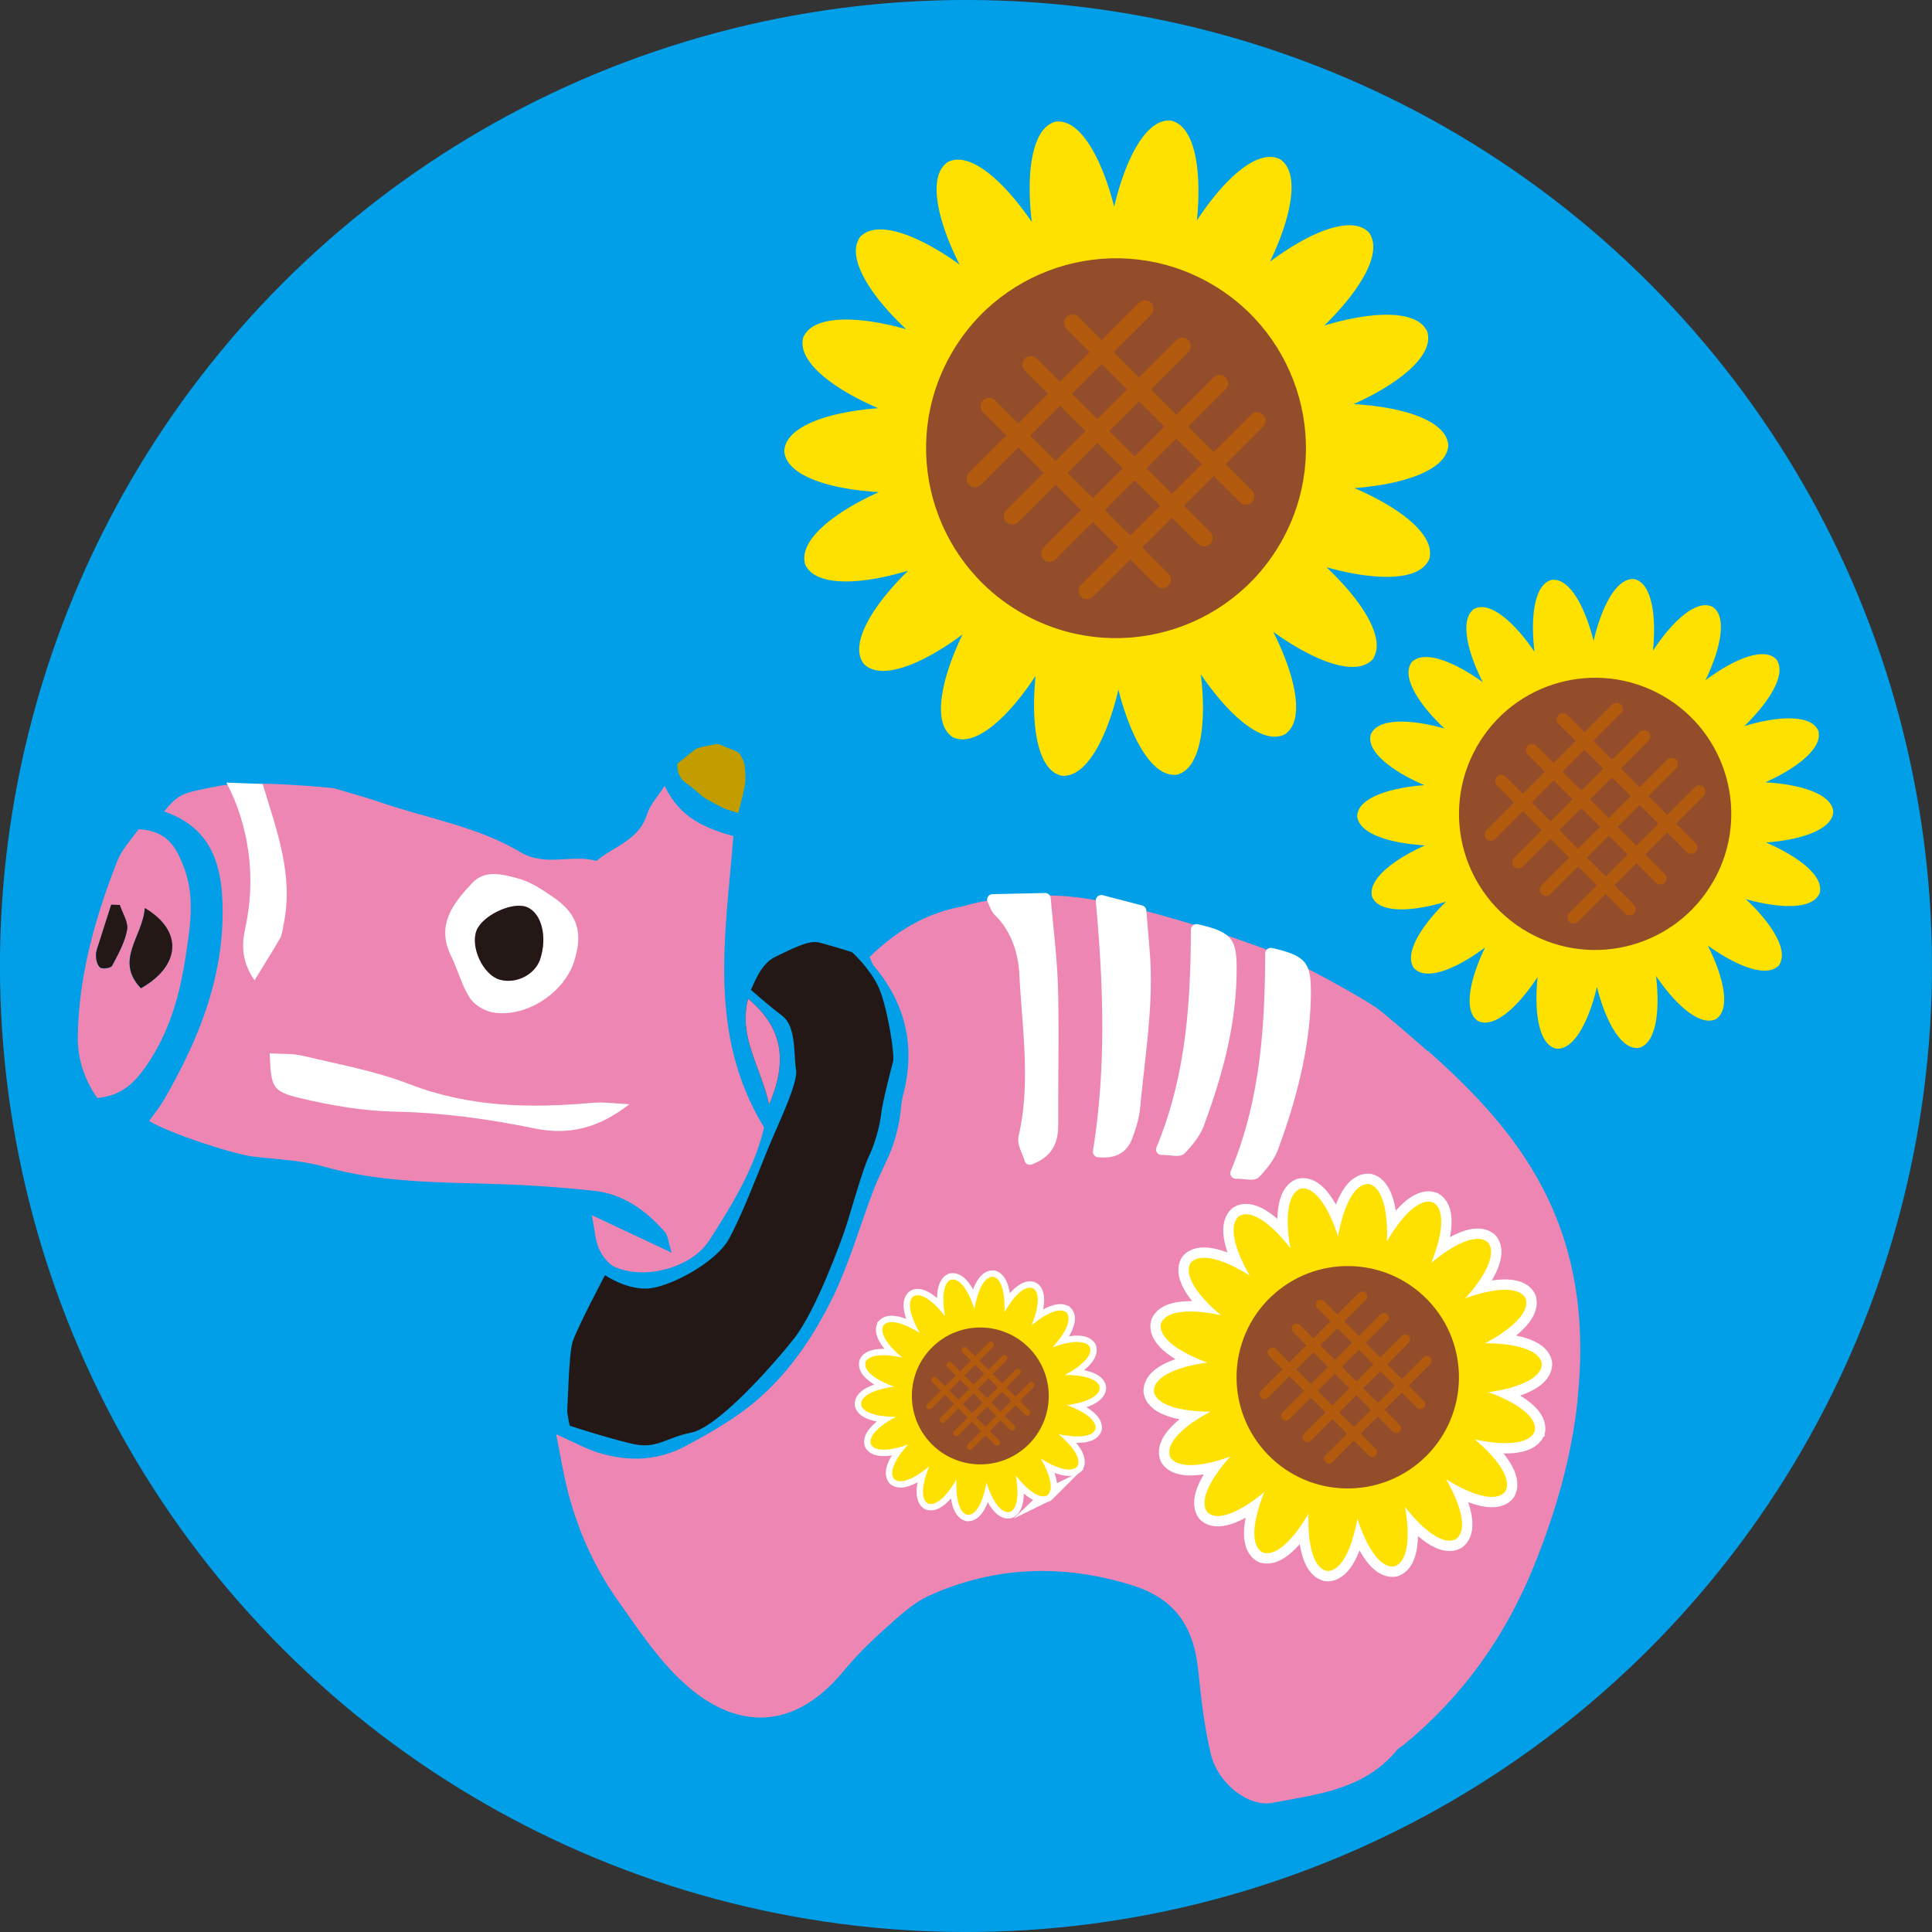<svg height="283.46" width="283.46" xmlns="http://www.w3.org/2000/svg"><rect width="100%" height="100%" fill="#333333" stroke="none"/><clipPath id="a"><path d="M144.23 46.25h39.02v39.02h-39.02z"/></clipPath><clipPath id="b"><path d="M220.05 105.42h27.96v27.96h-27.96z"/></clipPath><clipPath id="c"><path d="M136.8 197.77h14.06v14.06H136.8z"/></clipPath><clipPath id="d"><path d="M186.32 190.65h22.84v22.84h-22.84z"/></clipPath><circle cx="141.73" cy="141.73" fill="#009fe8" r="141.73" transform="rotate(-45 141.728 141.734)"/><path d="M201.55 96.46c1.65-2.86-1.52-8.13-6.94-13.24 7.16 2.01 13.31 2.02 14.92-.87.03-.03.05-.06.07-.09s.03-.07.05-.1c.02-.04.03-.09.04-.13.02-.04.04-.08.05-.13l.03-.11c.01-.04 0-.08 0-.12.57-3.26-4.22-7.12-11.05-10.06 7.42-.56 13.21-2.66 13.73-5.92.02-.04.03-.07.03-.11v-.39c0-.04 0-.07-.01-.11s-.02-.08-.03-.11c-.58-3.26-6.41-5.25-13.84-5.68 6.79-3.06 11.51-7.01 10.89-10.26v-.11c0-.04-.02-.07-.03-.11a.502.502 0 01-.05-.13c-.02-.04-.03-.09-.04-.13s-.03-.07-.05-.1-.04-.06-.07-.09c-1.66-2.86-7.82-2.74-14.95-.6 5.33-5.2 8.42-10.53 6.72-13.36-.01-.04-.03-.07-.04-.1l-.06-.09a.902.902 0 00-.09-.1c-.03-.04-.06-.07-.09-.11l-.08-.08-.09-.06c-2.54-2.12-8.28.09-14.24 4.53 3.22-6.7 4.3-12.76 1.73-14.84-.02-.03-.05-.06-.08-.08s-.06-.05-.09-.06l-.12-.06c-.04-.02-.08-.05-.12-.07s-.07-.03-.1-.05c-.04-.01-.07-.02-.11-.02-3.11-1.13-7.75 2.91-11.83 9.13.74-7.4-.32-13.46-3.45-14.54-.03-.02-.07-.04-.1-.05s-.07-.02-.11-.03c-.04 0-.09-.01-.13-.02-.04 0-.09-.02-.13-.03s-.07 0-.11 0-.08 0-.12.01c-3.3 0-6.28 5.4-7.99 12.65-1.84-7.21-4.91-12.56-8.21-12.5-.04 0-.08-.01-.11-.01h-.11c-.04 0-.09.02-.13.03-.04 0-.09.01-.13.02-.04 0-.07.02-.11.03s-.07.03-.1.05c-3.11 1.14-4.06 7.22-3.19 14.62-4.19-6.15-8.91-10.12-11.99-8.94-.04 0-.08.01-.11.03s-.07.03-.1.05c-.04.02-.08.05-.11.07l-.12.06c-.04.02-.06.04-.09.07-.03.02-.05.05-.08.08-2.53 2.13-1.35 8.17 2 14.82-6.04-4.34-11.82-6.46-14.32-4.29-.04.02-.07.04-.1.06s-.06.05-.08.08-.06.07-.08.11c-.03.03-.06.07-.09.1-.02.03-.05.06-.06.09s-.03.07-.04.11c-1.65 2.86 1.52 8.14 6.94 13.23-7.16-2.01-13.31-2.02-14.92.87-.02.03-.05.06-.07.09s-.04.07-.05.1-.03.09-.04.13c-.02.04-.03.08-.05.12l-.03.11v.11c-.57 3.26 4.22 7.12 11.05 10.06-7.42.56-13.21 2.66-13.73 5.92-.01.04-.03.07-.03.11s-.01.08-.01.11v.26s0 .08.01.12c0 .04.02.07.03.11.58 3.26 6.41 5.25 13.84 5.68-6.79 3.06-11.51 7.01-10.89 10.26v.11c0 .04.01.07.03.11s.04.09.05.13.03.09.04.13c.01.04.03.07.05.1s.04.06.07.09c1.66 2.86 7.82 2.74 14.95.6-5.33 5.2-8.42 10.53-6.72 13.36.01.04.03.07.05.1l.06.09s.06.07.09.1c.03.04.05.07.08.1s.05.06.08.08l.09.06c2.53 2.12 8.27-.09 14.24-4.53-3.22 6.7-4.3 12.76-1.73 14.84.03.03.05.06.08.08s.06.05.09.07l.12.06c.04.03.08.05.12.07.03.02.07.03.1.05l.11.03c3.11 1.13 7.75-2.91 11.83-9.13-.74 7.4.33 13.46 3.45 14.54.03.02.07.04.1.05l.11.03c.05 0 .09.01.14.02.05 0 .09.02.14.03h.11c.04 0 .07 0 .11-.01 3.31 0 6.29-5.4 7.99-12.64 1.84 7.21 4.91 12.56 8.21 12.5.04 0 .07.01.11.01h.11c.05 0 .09-.02.14-.03.04 0 .09-.01.13-.02.04 0 .07-.02.11-.03.04-.01.07-.03.1-.05 3.11-1.13 4.06-7.22 3.19-14.62 4.19 6.15 8.91 10.12 11.99 8.94.04 0 .07-.02.11-.03s.07-.03.1-.05c.04-.02.08-.05.12-.07l.12-.06a.55.55 0 00.09-.07l.08-.08c2.53-2.13 1.35-8.17-1.99-14.82 6.04 4.34 11.82 6.46 14.32 4.29l.09-.06c.03-.02.06-.05.08-.08.03-.04.06-.07.08-.11.03-.03.06-.07.09-.1s.05-.06.06-.09.03-.07.05-.11" fill="#ffe100"/><path d="M187.99 79.48c-7.58 13.39-24.58 18.11-37.97 10.53s-18.11-24.58-10.53-37.97 24.58-18.11 37.97-10.53c13.4 7.58 18.11 24.58 10.53 37.97" fill="#934d2a"/><g clip-path="url(#a)" opacity=".5"><path d="M180.72 75.37c-5.3 9.37-17.21 12.68-26.58 7.37-9.38-5.31-12.68-17.21-7.37-26.58 5.3-9.38 17.21-12.68 26.58-7.37 9.38 5.3 12.68 17.21 7.37 26.58" fill="#934d2a"/></g><path d="M143.05 70.25L168 45.29m-19.47 30.43l24.95-24.95M154 81.2l24.95-24.95m-19.47 30.42l24.95-24.95m-39.31-2.12l25.45 25.44m-19.33-31.56l25.45 25.45m-19.34-31.56l25.45 25.44" fill="none" stroke="#b25a0d" stroke-linecap="round" stroke-linejoin="round" stroke-width="2.48"/><path d="M261.12 141.4c1.18-2.05-1.09-5.83-4.97-9.48 5.13 1.44 9.54 1.45 10.69-.62.02-.02.03-.04.05-.07s.03-.05.04-.07c0-.03.02-.06.03-.09s.03-.06.04-.09c0-.02.01-.05.02-.08s0-.06 0-.08c.41-2.33-3.03-5.1-7.92-7.21 5.32-.4 9.46-1.9 9.84-4.24 0-.02.02-.05.02-.08v-.36c0-.03-.01-.05-.02-.08-.42-2.33-4.59-3.76-9.92-4.07 4.86-2.19 8.25-5.02 7.8-7.35v-.08c0-.03 0-.05-.02-.08-.01-.03-.03-.06-.04-.09l-.03-.09c0-.03-.02-.05-.04-.07a.265.265 0 00-.05-.06c-1.19-2.05-5.6-1.97-10.71-.43 3.82-3.72 6.04-7.54 4.82-9.58 0-.03-.02-.05-.03-.07s-.03-.05-.04-.07c-.02-.03-.05-.05-.07-.07-.02-.03-.04-.05-.06-.08l-.06-.06a.161.161 0 00-.07-.04c-1.81-1.52-5.93.06-10.2 3.25 2.31-4.8 3.08-9.14 1.24-10.63l-.06-.06c-.02-.02-.04-.03-.07-.05s-.06-.03-.09-.04c-.03-.02-.05-.04-.08-.05s-.05-.03-.08-.03-.05-.01-.08-.02c-2.23-.81-5.55 2.09-8.48 6.54.53-5.3-.23-9.64-2.47-10.42-.02-.01-.05-.03-.07-.04s-.05-.02-.08-.02-.06 0-.1-.01c-.03 0-.06-.01-.1-.02s-.05 0-.08 0h-.08c-2.37 0-4.5 3.87-5.73 9.06-1.31-5.17-3.52-9-5.89-8.96h-.16c-.03 0-.06.01-.09.02-.03 0-.06 0-.1.02s-.05.01-.08.02-.05.02-.07.04c-2.23.81-2.91 5.18-2.28 10.47-3-4.41-6.38-7.25-8.59-6.41-.03 0-.05.01-.08.02s-.05.02-.07.03c-.03.02-.05.04-.08.05s-.06.03-.09.04-.04.03-.06.05-.04.04-.05.06c-1.81 1.53-.97 5.86 1.43 10.62-4.33-3.11-8.47-4.63-10.26-3.08-.03.01-.05.03-.07.04s-.04.04-.06.06-.04.05-.06.08c-.02.02-.04.05-.06.07s-.03.04-.04.07-.02.05-.03.08c-1.18 2.05 1.09 5.83 4.97 9.48-5.13-1.44-9.54-1.45-10.69.62-.02.02-.04.04-.05.07s-.03.05-.04.07-.02.06-.03.09-.02.06-.04.09-.01.05-.02.08 0 .05 0 .08c-.41 2.33 3.02 5.1 7.92 7.21-5.32.4-9.46 1.9-9.84 4.24 0 .03-.02.05-.02.08v.36s.01.05.03.08c.41 2.33 4.59 3.76 9.92 4.07-4.86 2.19-8.25 5.02-7.8 7.35v.08c0 .03 0 .05.02.08.01.03.02.06.04.09 0 .03.02.06.03.09s.02.05.04.07.03.05.05.07c1.19 2.05 5.6 1.96 10.71.43-3.82 3.72-6.03 7.54-4.82 9.58 0 .03.02.05.03.07s.03.05.05.07.04.05.07.07c.02.03.04.05.06.08s.04.04.06.06.04.03.07.04c1.81 1.52 5.93-.06 10.2-3.25-2.31 4.8-3.08 9.14-1.24 10.64l.06.06s.04.04.07.05c.03.02.06.03.09.04.03.02.06.04.09.05.02.01.05.02.07.03s.05.02.08.02c2.23.81 5.55-2.09 8.48-6.54-.53 5.3.23 9.64 2.47 10.42.02.01.05.02.07.03.03 0 .05.02.08.02s.06 0 .1.01c.03 0 .06.01.1.02h.16c2.37 0 4.5-3.87 5.73-9.06 1.31 5.17 3.52 9 5.88 8.96h.16c.03 0 .06-.01.1-.02.03 0 .06 0 .1-.02.03 0 .05-.01.08-.02s.05-.02.07-.04c2.23-.81 2.91-5.18 2.28-10.47 3 4.41 6.38 7.25 8.59 6.41.03 0 .05 0 .08-.02s.05-.02.07-.03c.03-.02.05-.04.08-.05.03-.02.06-.03.09-.05.02-.01.05-.03.06-.05s.04-.04.05-.06c1.81-1.52.97-5.85-1.43-10.62 4.33 3.11 8.47 4.63 10.26 3.08.02-.01.05-.03.07-.04s.04-.04.06-.06c.02-.03.04-.05.06-.08.02-.02.04-.05.07-.07.02-.02.03-.04.04-.07s.02-.05.03-.08" fill="#ffe100"/><path d="M251.41 129.24c-5.43 9.6-17.61 12.98-27.21 7.55s-12.98-17.61-7.54-27.21c5.43-9.6 17.61-12.98 27.21-7.55s12.98 17.61 7.55 27.21" fill="#934d2a"/><g clip-path="url(#b)" opacity=".5"><path d="M246.19 126.29c-3.8 6.72-12.33 9.08-19.05 5.28s-9.08-12.33-5.28-19.05 12.33-9.08 19.05-5.28 9.08 12.33 5.28 19.05" fill="#934d2a"/></g><path d="M218.74 122.44l18.44-18.43m-14.39 22.48l18.43-18.44m-14.39 22.48l18.44-18.43m-14.39 22.48l18.43-18.44m-29.04-1.56l18.81 18.8m-14.29-23.32l18.8 18.8m-14.28-23.32l18.8 18.8" fill="none" stroke="#b25a0d" stroke-linecap="round" stroke-linejoin="round" stroke-width="1.83"/><path d="M112.84 162.05c2.87-6.68 1.84-11.37-3.08-15.53-1.47 5.63 1.88 10 3.08 15.53" fill="#231815"/><path d="M49 115.65c2.56.77 4.65 1.32 6.68 2.02 6.91 2.39 14.31 3.56 20.65 7.34 3.74 2.23 7.54.27 11.18 1.3 2.58-2.17 6.28-3.04 7.43-6.87.4-1.32 1.48-2.43 2.58-4.15 2.22 4.77 6.07 6.25 10.08 7.39-1.13 14.5-3.88 28.96 4.5 42.73-1.3 5.76-4.59 11.23-8.03 16.57-2.58 4.01-9.4 5.86-13.83 3.92-1-.44-1.87-1.62-2.35-2.67-.55-1.18-.59-2.59-1.06-4.94 4.13 1.94 7.52 3.53 11.72 5.5-.52-1.66-.55-2.52-.99-3.02-2.79-3.21-6.15-5.61-10.49-6.07-4.53-.48-9.08-.81-13.62-.96-8.71-.29-17.43-.16-25.96-2.58-3.28-.93-6.8-1.06-10.22-1.45-2.98-.33-12.66-3.51-15.4-5.25.71-.99 1.5-1.93 2.11-2.97 5.28-9.09 9.1-18.61 8.65-29.39-.25-5.91-2.08-10.84-8.56-13.04 2.23-2.72 2.79-2.71 7.86-3.71s17.06.3 17.06.3" fill="#ed86b3"/><path d="M20.31 121.66c4.29.21 5.56 2.7 6.66 5.56 1.68 4.36.92 8.77.27 13.09-.86 5.75-2.42 11.29-5.88 16.22-1.79 2.55-3.74 4.28-7.09 4.56-1.89-2.68-2.91-5.77-2.86-9.07.15-8.96 2.57-17.46 5.81-25.72.68-1.73 2.09-3.16 3.08-4.62m.93 11.56c-.3 4.25-4.48 7.67-.57 11.77 5.78-3.27 6.27-8.4.57-11.77m-3.67-.44c-.42-.01-.84-.03-1.25-.04-.58 1.81-1.17 3.62-1.74 5.44-.21.66-.51 1.33-.5 2 0 .62.2 1.48.63 1.78.37.26 1.57.07 1.74-.27.89-1.68 1.86-3.42 2.2-5.25.21-1.11-.68-2.43-1.07-3.66" fill="#ed86b3"/><path d="M37.34 143.83c-1.95-2.85-1.88-5.28-1.34-7.74 1.56-7.1.64-14.77-2.78-21.27 1.81.07 3.4.14 5.32.21 2.04 6.79 4.59 13.38 3.06 20.65-.14.66-.18 1.39-.5 1.96-1.08 1.9-2.26 3.74-3.76 6.19" fill="#fff"/><path d="M112.84 162.05c-1.21-5.53-4.55-9.91-3.08-15.53 4.92 4.16 5.95 8.85 3.08 15.53" fill="#ed86b3"/><path d="M21.25 133.22c5.7 3.38 5.21 8.5-.57 11.77-3.91-4.11.27-7.53.57-11.77m-3.67-.45c.4 1.23 1.28 2.54 1.07 3.66-.34 1.83-1.31 3.57-2.2 5.25-.18.34-1.37.52-1.74.27-.43-.29-.62-1.16-.63-1.78 0-.66.3-1.34.5-2 .57-1.82 1.16-3.63 1.74-5.44.42.01.84.03 1.25.04" fill="#231815"/><path d="M92.34 162.01c-4.42 3.46-8.79 4.6-13.86 3.56-6.77-1.39-13.58-2.33-20.54-2.47-4.66-.09-9.37-.91-13.92-1.99-4.14-.99-4.24-1.6-4.45-6.56 1.65.11 3.31-.02 4.85.35 5.25 1.26 10.64 2.22 15.64 4.16 8.8 3.41 17.76 3.56 26.91 2.74 1.6-.14 3.23.11 5.35.21m-8.11-20.88c-1.53 4.68-7.26 8.32-12.04 7.38-1.22-.24-2.65-1.15-3.3-2.19-1.16-1.84-1.7-4.05-2.67-6.02-2.25-4.53.22-7.7 3.04-10.71 1.91-2.04 4.48-1.31 6.65-.74 1.94.51 3.77 1.72 5.45 2.9 3.47 2.44 4.23 5.2 2.87 9.38m-4.95-.42c1.11-3.35.16-6.89-2.06-7.67-2.16-.76-6.48 1.33-7.29 3.52-.91 2.46 1.02 6.49 3.43 7.17 2.4.68 5.17-.74 5.93-3.03" fill="#fff"/><path d="M79.26 140.71c-.76 2.29-3.53 3.7-5.93 3.03-2.41-.68-4.34-4.71-3.43-7.17.81-2.2 5.14-4.28 7.29-3.52 2.22.78 3.17 4.32 2.06 7.67" fill="#231815"/><path d="M231.46 205.26c1.05-10.12.14-19.86-4.25-29.2-4.11-8.74-10.54-15.53-17.71-21.89-.01.01-.03.02-.04.04-2.63-2.31-6.41-5.57-7.6-6.41-1.89-1.33-11.17-6.56-15.38-8.22-1.41-.56-4.28-1.61-7.82-2.78-.06-.02-.13-.05-.19-.07-7-2.29-16.59-5.02-23.21-5.31-6.37-.28-11.29.76-14.05 1.57-5.38.96-9.77 3.65-13.63 7.42.24.52.34.95.6 1.26 4.71 5.59 6.19 11.9 4.32 19-.35 1.33-.33 2.74-.62 4.09-.28 1.35-.63 2.7-1.13 3.98-.76 1.92-1.77 3.74-2.51 5.66-2.14 5.58-3.75 11.42-6.44 16.72-2.67 5.25-6.02 10.2-10.6 14.18-3.19 2.77-6.75 4.77-10.43 6.77-4.07 2.21-8.19 2.4-12.44 1.23-2.21-.61-4.26-1.79-6.73-2.86.61 3.02 1.05 5.87 1.78 8.64 1.48 5.64 3.88 10.94 7.23 15.69 3.02 4.28 5.99 8.78 9.83 12.25 7.11 6.44 15.66 7.42 23.28-1.79 1.84-2.22 3.91-4.29 6.07-6.21 2.05-1.83 4.15-3.84 6.6-4.94 9.61-4.32 19.56-4.62 29.59-1.53 6.24 1.92 9.13 5.86 9.81 12.47.43 4.13.89 8.29 1.85 12.31 1.03 4.35 5.55 7.84 9.03 7.18 6.63-1.25 13.55-1.95 18.29-7.75.25-.31.66-.49.98-.75 8.65-7.08 14.93-15.91 19.11-26.24 3.19-7.88 5.54-15.98 6.43-24.5" fill="#ed86b3"/><path d="M161.6 132.14c2.21.58 3.81 1 5.78 1.51.18 2.16.38 4.32.53 6.49.55 7.48-.77 14.85-1.43 22.25-.13 1.5-.61 3-1.15 4.42-.67 1.76-2.08 2.38-4.16 2.16 1.94-12.22 1.58-24.26.42-36.83" fill="#fff"/><path d="M160.97 169.77a.859.859 0 01-.45-.3.84.84 0 01-.16-.63c1.68-10.6 1.8-21.55.41-36.63-.02-.27.08-.53.29-.7s.48-.24.74-.17 5.78 1.51 5.78 1.51c.34.09.58.38.61.73.06.68.12 1.37.17 2.06.13 1.48.25 2.96.36 4.44.41 5.59-.22 11.18-.82 16.58-.21 1.9-.43 3.87-.61 5.8-.15 1.7-.72 3.37-1.2 4.64-.78 2.05-2.46 2.95-5.01 2.68-.04 0-.08-.01-.12-.02m1.55-36.54c1.25 14.2 1.13 24.78-.39 34.96 1.59-.05 2.13-.85 2.44-1.66.44-1.17.97-2.7 1.1-4.2.17-1.95.39-3.93.61-5.84.6-5.33 1.21-10.83.82-16.28-.11-1.48-.23-2.95-.36-4.42-.04-.5-.08-.99-.13-1.48l-4.09-1.07zm-16.86-1.2c2.56-.06 4.82-.11 7.69-.17.38 4.52.96 8.86 1.07 13.22.17 6.59 0 13.19.03 19.79 0 2.22-.42 4.1-3.34 5.23-.33-1.14-1.08-2.29-.86-3.22 1.86-7.96.53-15.95.13-23.89-.16-3.3-1.23-6.76-3.86-9.33-.36-.35-.5-.92-.87-1.64" fill="#fff"/><path d="M150.91 170.88a.442.442 0 01-.16-.06.794.794 0 01-.42-.51c-.1-.33-.24-.68-.38-1.02-.35-.85-.7-1.73-.5-2.61 1.4-6.03.93-12.23.48-18.22-.13-1.78-.28-3.62-.37-5.44-.12-2.52-.85-6.09-3.61-8.78-.35-.34-.54-.76-.73-1.21-.09-.19-.18-.41-.3-.64-.13-.25-.12-.55.02-.8s.4-.4.69-.4l7.69-.17c.44 0 .8.32.84.75.12 1.41.26 2.79.39 4.17.31 3.12.6 6.07.68 9.1.11 4.17.08 8.41.05 12.5-.02 2.39-.03 4.87-.02 7.3.01 2.34-.45 4.68-3.86 6-.16.06-.34.07-.5.03m-3.97-38.06c.06.11.11.2.17.25 3.14 3.06 3.96 7.06 4.1 9.87.09 1.79.23 3.62.36 5.39.46 6.12.95 12.44-.52 18.72-.09.37.17 1.01.42 1.62.04.1.08.19.12.29 1.7-.91 2.04-2.19 2.04-4.11 0-2.44 0-4.92.02-7.32.03-4.08.06-8.31-.05-12.45-.08-2.97-.37-5.89-.67-8.98l-.33-3.42-5.66.13zm28.63 3.59c4.55 1.05 5.05 1.72 5.06 5.49.02 8.01-2.01 15.6-4.77 23.01-.51 1.37-1.54 2.61-2.56 3.69-.35.37-1.41.05-2.84.04 4.39-10.53 5.05-21.2 5.12-32.23" fill="#fff"/><path d="M170.23 169.43a.813.813 0 01-.55-1.11c4.54-10.9 4.99-22.19 5.05-31.92 0-.25.12-.48.31-.64.2-.16.45-.21.7-.16 4.83 1.11 5.68 2.06 5.7 6.29.02 7.11-1.47 14.29-4.83 23.3-.59 1.58-1.77 2.95-2.74 3.97-.5.53-1.22.46-2.14.37-.39-.04-.83-.08-1.3-.08-.07 0-.14 0-.2-.03m6.14-31.99c-.09 9.33-.63 19.99-4.74 30.43.09 0 .17.02.25.02.3.03.7.07.88.05.84-.89 1.84-2.06 2.31-3.33 3.29-8.82 4.74-15.83 4.72-22.72 0-3.03-.12-3.61-3.42-4.45m10.08 2.47c4.55 1.05 5.05 1.72 5.06 5.49.02 8.18-2.39 16.62-4.78 23.01-.51 1.37-1.54 2.61-2.56 3.69-.35.37-1.41.05-2.84.04 4.39-10.53 5.05-21.2 5.12-32.23" fill="#fff"/><path d="M181.13 172.92a.813.813 0 01-.55-1.11c4.55-10.9 4.99-22.19 5.05-31.92 0-.25.12-.48.31-.64.2-.15.45-.21.7-.16 4.83 1.11 5.68 2.06 5.69 6.29.02 6.82-1.61 14.66-4.83 23.3-.59 1.58-1.77 2.95-2.73 3.97-.5.53-1.22.46-2.14.37-.39-.04-.83-.08-1.3-.08-.07 0-.13 0-.2-.03m6.14-31.99c-.09 9.33-.63 19.99-4.74 30.43.09 0 .17.02.25.02.3.03.7.07.88.05.84-.89 1.84-2.07 2.31-3.33 3.15-8.46 4.74-16.11 4.72-22.72 0-3.03-.12-3.63-3.42-4.45" fill="#fff"/><path d="M99.38 112.06c0 .15-.19 1.81 1.26 2.81s2.27 1.96 2.89 2.3c.62.35 2.54 1.41 3.08 1.58l1.69.54s1.09-3.87 1.07-4.86c-.03-.99.02-2.2-.4-3.03-.42-.82-.37-1-1.86-1.53-1.5-.53-1.3-.86-2.61-.59s-2.14.39-2.59.74c-.46.34-2.52 2.04-2.52 2.04" fill="#c29d00"/><path d="M110.17 145.2c.31-.41 1.27-3.72 3.59-4.82s4.81-2.46 6.33-2.11 4.92 1.43 4.92 1.43 2.57 2.31 3.87 5.08c1.29 2.77 2.43 10 2.15 10.98s-1.59 6.15-1.75 7.69-.86 4.29-1.8 6.21-2.89 8.98-3.49 10.7c-.59 1.71-4.21 11.86-7.52 16.06-3.31 4.19-11.21 13.01-15.06 13.77-3.84.76-5.02 2.51-8.76 1.62-3.75-.89-9.06-2.63-9.06-2.63s-.43-1.81-.36-2.38.22-7.98.76-9.85 4.77-9.86 4.77-9.86 2.93 2.04 6.1 1.97 10.21-3.79 12.12-7.34 3.92-8.82 5.58-12.9 4.6-9.95 4.23-11.95.09-6.23-2.02-7.83-4.61-3.82-4.61-3.82" fill="#231815"/><path d="M153.75 219.3c.86-.82.31-2.97-1.04-5.29 2.27 1.43 4.39 2.06 5.24 1.23.01 0 .02-.02.03-.02s.02-.02.03-.03c0-.01.02-.03.03-.04s.02-.03.03-.04c0 0 .02-.02.02-.03s0-.03.01-.04c.53-1.07-.73-2.9-2.79-4.62 2.62.57 4.84.44 5.35-.63 0-.01.02-.02.02-.03s.01-.03.02-.04c0-.02 0-.03.01-.05 0-.02.01-.03.02-.05v-.08c.13-1.19-1.68-2.47-4.2-3.38 2.66-.36 4.7-1.24 4.82-2.43v-.22c0-.01 0-.03-.01-.04-.28-1.16-2.42-1.75-5.1-1.74 2.38-1.25 3.99-2.77 3.7-3.93v-.04c0-.01 0-.03-.01-.04 0-.01-.02-.03-.02-.04 0-.02-.01-.03-.02-.05 0-.01-.01-.02-.02-.04s-.02-.02-.03-.03c-.66-.99-2.87-.82-5.39.1 1.8-1.98 2.79-3.97 2.12-4.95 0-.01-.01-.02-.02-.04 0-.01-.02-.02-.03-.03l-.04-.04c0-.01-.02-.02-.03-.04s-.02-.02-.03-.03c-.01 0-.03-.01-.04-.02-.96-.71-2.97.21-5.03 1.94 1.02-2.48 1.27-4.68.3-5.38l-.03-.03c-.01-.01-.02-.02-.03-.02s-.03-.01-.04-.02c-.02 0-.03-.02-.04-.02s-.03-.01-.04-.01h-.04c-1.14-.34-2.73 1.22-4.06 3.55.11-2.68-.4-4.84-1.55-5.17-.01 0-.02-.01-.04-.02s-.03 0-.04 0h-.18c-1.19.07-2.14 2.08-2.6 4.72-.82-2.56-2.04-4.41-3.23-4.32h-.08c-.01 0-.03 0-.04.01h-.05c-.02 0-.03 0-.04.01s-.02.01-.04.02c-1.09.48-1.31 2.68-.83 5.33-1.64-2.12-3.42-3.45-4.51-2.96-.01 0-.03 0-.04.01s-.03.01-.04.02-.03.02-.04.03c-.01 0-.03.02-.04.03l-.03.03-.03.03c-.87.82-.31 2.97 1.04 5.29-2.27-1.43-4.39-2.07-5.24-1.23-.01 0-.02.02-.03.03l-.03.03c-.01.01-.02.03-.03.04 0 .01-.02.02-.03.04s-.01.02-.02.03-.01.03-.01.04c-.53 1.07.73 2.9 2.79 4.61-2.62-.57-4.84-.44-5.35.63 0 .01-.02.02-.02.04s-.01.02-.01.04 0 .03-.01.05c0 .01-.01.03-.01.05v.08c-.13 1.19 1.67 2.47 4.2 3.38-2.66.36-4.7 1.24-4.82 2.43v.22c0 .01 0 .03.01.04.28 1.16 2.42 1.75 5.1 1.74-2.38 1.25-3.99 2.77-3.7 3.93v.04c0 .01 0 .03.01.04s.01.03.02.04c0 .01.01.03.02.04 0 .01.01.02.02.04s.02.02.03.03c.66.99 2.87.82 5.38-.1-1.8 1.98-2.79 3.97-2.12 4.95 0 .01.01.02.02.04s.02.02.03.03c0 .01.02.02.04.04 0 .01.02.02.03.04l.03.03c.01.01.02.01.04.02.96.71 2.98-.21 5.03-1.94-1.02 2.48-1.27 4.68-.3 5.38l.03.03c.01.01.02.02.03.02.02 0 .03.01.05.02.02 0 .03.02.04.02s.03 0 .04.01.03 0 .04 0c1.14.34 2.73-1.22 4.06-3.55-.11 2.68.4 4.84 1.55 5.17.01 0 .03.01.04.01h.22c1.19-.07 2.14-2.08 2.6-4.72.82 2.56 2.04 4.41 3.22 4.32h.08c.02 0 .03 0 .05-.01h.05c.01 0 .03 0 .04-.01s.03-.01.04-.02c1.09-.47 1.31-2.68.83-5.33 1.64 2.12 3.42 3.45 4.51 2.96.01 0 .03 0 .04-.01s.03-.01.04-.02c.01 0 .03-.02.04-.03.01 0 .03-.02.04-.03.01 0 .02-.02.03-.03l.03-.03z" fill="none" stroke="#fff" stroke-miterlimit="10" stroke-width="1.87"/><path d="M153.75 219.3c.86-.82.31-2.97-1.04-5.29 2.27 1.43 4.39 2.06 5.24 1.23.01 0 .02-.02.03-.02s.02-.02.03-.03c0-.01.02-.03.03-.04s.02-.03.03-.04c0 0 .02-.02.02-.03s0-.03.01-.04c.53-1.07-.73-2.9-2.79-4.62 2.62.57 4.84.44 5.35-.63 0-.01.02-.02.02-.03s.01-.03.02-.04c0-.02 0-.03.01-.05 0-.02.01-.03.02-.05v-.08c.13-1.19-1.68-2.47-4.2-3.38 2.66-.36 4.7-1.24 4.82-2.43v-.22c0-.01 0-.03-.01-.04-.28-1.16-2.42-1.75-5.1-1.74 2.38-1.25 3.99-2.77 3.7-3.93v-.04c0-.01 0-.03-.01-.04 0-.01-.02-.03-.02-.04 0-.02-.01-.03-.02-.05 0-.01-.01-.02-.02-.04s-.02-.02-.03-.03c-.66-.99-2.87-.82-5.39.1 1.8-1.98 2.79-3.97 2.12-4.95 0-.01-.01-.02-.02-.04 0-.01-.02-.02-.03-.03l-.04-.04c0-.01-.02-.02-.03-.04s-.02-.02-.03-.03c-.01 0-.03-.01-.04-.02-.96-.71-2.97.21-5.03 1.94 1.02-2.48 1.27-4.68.3-5.38l-.03-.03c-.01-.01-.02-.02-.03-.02s-.03-.01-.04-.02c-.02 0-.03-.02-.04-.02s-.03-.01-.04-.01h-.04c-1.14-.34-2.73 1.22-4.06 3.55.11-2.68-.4-4.84-1.55-5.17-.01 0-.02-.01-.04-.02s-.03 0-.04 0h-.18c-1.19.07-2.14 2.08-2.6 4.72-.82-2.56-2.04-4.41-3.23-4.32h-.08c-.01 0-.03 0-.04.01h-.05c-.02 0-.03 0-.04.01s-.02.01-.04.02c-1.09.48-1.31 2.68-.83 5.33-1.64-2.12-3.42-3.45-4.51-2.96-.01 0-.03 0-.04.01s-.03.01-.04.02-.03.02-.04.03c-.01 0-.03.02-.04.03l-.03.03-.03.03c-.87.82-.31 2.97 1.04 5.29-2.27-1.43-4.39-2.07-5.24-1.23-.01 0-.02.02-.03.03l-.03.03c-.01.01-.02.03-.03.04 0 .01-.02.02-.03.04s-.01.02-.02.03-.01.03-.01.04c-.53 1.07.73 2.9 2.79 4.61-2.62-.57-4.84-.44-5.35.63 0 .01-.02.02-.02.04s-.01.02-.01.04 0 .03-.01.05c0 .01-.01.03-.01.05v.08c-.13 1.19 1.67 2.47 4.2 3.38-2.66.36-4.7 1.24-4.82 2.43v.22c0 .01 0 .03.01.04.28 1.16 2.42 1.75 5.1 1.74-2.38 1.25-3.99 2.77-3.7 3.93v.04c0 .01 0 .03.01.04s.01.03.02.04c0 .01.01.03.02.04 0 .01.01.02.02.04s.02.02.03.03c.66.99 2.87.82 5.38-.1-1.8 1.98-2.79 3.97-2.12 4.95 0 .01.01.02.02.04s.02.02.03.03c0 .01.02.02.04.04 0 .01.02.02.03.04l.03.03c.01.01.02.01.04.02.96.71 2.98-.21 5.03-1.94-1.02 2.48-1.27 4.68-.3 5.38l.03.03c.01.01.02.02.03.02.02 0 .03.01.05.02.02 0 .03.02.04.02s.03 0 .04.01.03 0 .04 0c1.14.34 2.73-1.22 4.06-3.55-.11 2.68.4 4.84 1.55 5.17.01 0 .03.01.04.01h.22c1.19-.07 2.14-2.08 2.6-4.72.82 2.56 2.04 4.41 3.22 4.32h.08c.02 0 .03 0 .05-.01h.05c.01 0 .03 0 .04-.01s.03-.01.04-.02c1.09-.47 1.31-2.68.83-5.33 1.64 2.12 3.42 3.45 4.51 2.96.01 0 .03 0 .04-.01s.03-.01.04-.02c.01 0 .03-.02.04-.03.01 0 .03-.02.04-.03.01 0 .02-.02.03-.03l.03-.03" fill="#ffe100"/><path d="M150.8 212.04c-3.99 3.85-10.35 3.73-14.2-.26-3.85-4-3.73-10.35.26-14.2s10.35-3.73 14.2.26c3.85 4 3.73 10.35-.26 14.2" fill="#934d2a"/><g clip-path="url(#c)" opacity=".5"><path d="M148.71 209.87c-2.8 2.69-7.25 2.61-9.94-.18-2.69-2.8-2.61-7.25.19-9.94 2.79-2.69 7.25-2.61 9.94.18a7.03 7.03 0 01-.18 9.94" fill="#934d2a"/></g><g fill="none"><path d="M136.36 206.32l9.01-9m-7.04 10.98l9.01-9.01m-7.03 10.99l9.01-9.01m-7.03 10.98l9.01-9m-14.19-.77l9.18 9.19m-6.98-11.4l9.19 9.19m-6.98-11.4l9.19 9.19" stroke="#b25a0d" stroke-linecap="round" stroke-linejoin="round" stroke-width=".9"/><path d="M213.84 225.61c1.4-1.33.5-4.82-1.68-8.59 3.68 2.33 7.13 3.35 8.52 2 .02-.01.04-.03.05-.04.02-.01.03-.03.04-.05.02-.02.03-.04.04-.07.02-.02.03-.04.05-.06l.03-.06c.01-.02.02-.04.02-.06.86-1.73-1.18-4.7-4.53-7.49 4.26.93 7.86.71 8.7-1.03.01-.02.03-.04.04-.05 0-.02.02-.04.02-.06 0-.03.01-.05.02-.08 0-.03.02-.05.03-.08 0-.02 0-.04.01-.06s0-.05 0-.07c.22-1.92-2.72-4.02-6.82-5.5 4.32-.59 7.63-2.01 7.82-3.94 0-.02.01-.04.01-.06v-.23c0-.02 0-.04-.01-.06s-.01-.04-.02-.06c-.45-1.88-3.93-2.84-8.29-2.83 3.86-2.03 6.48-4.5 6-6.38v-.06c0-.02 0-.04-.02-.06-.01-.02-.02-.05-.04-.07 0-.03-.02-.05-.03-.08 0-.02-.02-.04-.03-.06s-.03-.03-.04-.05c-1.07-1.61-4.66-1.33-8.75.17 2.93-3.22 4.54-6.44 3.45-8.04 0-.02-.02-.04-.03-.06s-.03-.04-.04-.05l-.06-.06c-.02-.02-.03-.04-.05-.06s-.03-.03-.05-.04l-.06-.03c-1.55-1.15-4.83.34-8.16 3.15 1.65-4.03 2.06-7.61.49-8.74-.01-.02-.03-.03-.05-.04s-.04-.03-.06-.04c-.02-.01-.05-.02-.07-.03s-.05-.03-.07-.04-.04-.02-.06-.02-.04 0-.07-.01c-1.86-.55-4.43 1.98-6.6 5.76.17-4.35-.66-7.87-2.52-8.39-.02 0-.04-.02-.06-.02s-.04-.01-.06-.01h-.23c-.02 0-.05 0-.07.01-1.93.12-3.48 3.37-4.23 7.67-1.33-4.15-3.31-7.17-5.24-7.02h-.13c-.03 0-.05.01-.08.02-.03 0-.05 0-.08.02s-.04.01-.06.02l-.06.03c-1.78.77-2.12 4.36-1.35 8.65-2.66-3.45-5.56-5.6-7.32-4.8-.02 0-.04.01-.06.02l-.06.03c-.02.01-.04.03-.06.05-.02.01-.04.03-.07.04s-.04.03-.05.04-.03.03-.04.05c-1.4 1.33-.5 4.82 1.69 8.59-3.68-2.33-7.13-3.35-8.52-2-.02.01-.04.02-.05.04s-.03.03-.04.05c-.02.02-.03.04-.04.06-.02.02-.03.04-.05.06s-.02.04-.03.06-.02.04-.02.06c-.86 1.73 1.18 4.7 4.52 7.49-4.26-.93-7.86-.71-8.69 1.03-.01.02-.03.04-.04.06s-.02.04-.02.06-.01.05-.02.08c0 .03-.02.05-.03.08s0 .04-.01.07 0 .04 0 .07c-.22 1.92 2.72 4.02 6.82 5.5-4.32.58-7.63 2.01-7.82 3.94 0 .02-.01.04-.02.07v.23s0 .05.01.07.01.04.02.06c.45 1.88 3.93 2.84 8.29 2.83-3.86 2.03-6.48 4.5-6 6.38v.07c0 .02.01.04.02.06s.02.05.03.07c0 .03.02.05.03.07l.03.06c.01.02.03.04.04.05 1.07 1.61 4.66 1.33 8.75-.17-2.93 3.22-4.54 6.44-3.45 8.04 0 .02.02.04.03.06s.03.04.04.05l.06.06c.02.02.04.04.05.06.02.02.03.03.05.04l.06.03c1.55 1.15 4.83-.34 8.16-3.15-1.65 4.03-2.06 7.61-.49 8.74.02.02.03.03.05.04.02.01.04.02.06.04.02.01.05.02.07.03s.05.03.07.04c.02 0 .04.02.06.02s.04 0 .06.01c1.86.55 4.43-1.98 6.6-5.76-.17 4.35.66 7.87 2.52 8.39.02 0 .04.02.06.03s.04.01.06.01h.08c.03 0 .05 0 .08.01h.07c.02 0 .04 0 .06-.01 1.93-.12 3.48-3.38 4.23-7.67 1.33 4.15 3.31 7.17 5.24 7.02h.06s.04 0 .07-.01c.03 0 .05-.01.08-.02.03 0 .05 0 .08-.02.02 0 .04-.01.06-.02.02 0 .04-.02.05-.03 1.78-.77 2.12-4.36 1.35-8.65 2.67 3.45 5.56 5.6 7.32 4.8.02 0 .04-.01.06-.02l.06-.03c.02-.01.04-.03.06-.05.02-.01.05-.03.07-.04s.04-.03.05-.04.03-.03.04-.05z" stroke="#fff" stroke-miterlimit="10" stroke-width="3.04"/></g><path d="M213.84 225.61c1.4-1.33.5-4.82-1.68-8.59 3.68 2.33 7.13 3.35 8.52 2 .02-.01.04-.03.05-.04.02-.01.03-.03.04-.05.02-.02.03-.04.04-.07.02-.02.03-.04.05-.06l.03-.06c.01-.02.02-.04.02-.06.86-1.73-1.18-4.7-4.53-7.49 4.26.93 7.86.71 8.7-1.03.01-.02.03-.04.04-.05 0-.02.02-.04.02-.06 0-.03.01-.05.02-.08 0-.03.02-.05.03-.08 0-.02 0-.04.01-.06s0-.05 0-.07c.22-1.92-2.72-4.02-6.82-5.5 4.32-.59 7.63-2.01 7.82-3.94 0-.02.01-.04.01-.06v-.23c0-.02 0-.04-.01-.06s-.01-.04-.02-.06c-.45-1.88-3.93-2.84-8.29-2.83 3.86-2.03 6.48-4.5 6-6.38v-.06c0-.02 0-.04-.02-.06-.01-.02-.02-.05-.04-.07 0-.03-.02-.05-.03-.08 0-.02-.02-.04-.03-.06s-.03-.03-.04-.05c-1.07-1.61-4.66-1.33-8.75.17 2.93-3.22 4.54-6.44 3.45-8.04 0-.02-.02-.04-.03-.06s-.03-.04-.04-.05l-.06-.06c-.02-.02-.03-.04-.05-.06s-.03-.03-.05-.04l-.06-.03c-1.55-1.15-4.83.34-8.16 3.15 1.65-4.03 2.06-7.61.49-8.74-.01-.02-.03-.03-.05-.04s-.04-.03-.06-.04c-.02-.01-.05-.02-.07-.03s-.05-.03-.07-.04-.04-.02-.06-.02-.04 0-.07-.01c-1.86-.55-4.43 1.98-6.6 5.76.17-4.35-.66-7.87-2.52-8.39-.02 0-.04-.02-.06-.02s-.04-.01-.06-.01h-.23c-.02 0-.05 0-.07.01-1.93.12-3.48 3.37-4.23 7.67-1.33-4.15-3.31-7.17-5.24-7.02h-.13c-.03 0-.05.01-.08.02-.03 0-.05 0-.08.02s-.04.01-.06.02l-.06.03c-1.78.77-2.12 4.36-1.35 8.65-2.66-3.45-5.56-5.6-7.32-4.8-.02 0-.04.01-.06.02l-.06.03c-.02.01-.04.03-.06.05-.02.01-.04.03-.07.04s-.04.03-.05.04-.03.03-.04.05c-1.4 1.33-.5 4.82 1.69 8.59-3.68-2.33-7.13-3.35-8.52-2-.02.01-.04.02-.05.04s-.03.03-.04.05c-.02.02-.03.04-.04.06-.02.02-.03.04-.05.06s-.02.04-.03.06-.02.04-.02.06c-.86 1.73 1.18 4.7 4.52 7.49-4.26-.93-7.86-.71-8.69 1.03-.01.02-.03.04-.04.06s-.02.04-.02.06-.01.05-.02.08c0 .03-.02.05-.03.08s0 .04-.01.07 0 .04 0 .07c-.22 1.92 2.72 4.02 6.82 5.5-4.32.58-7.63 2.01-7.82 3.94 0 .02-.01.04-.02.07v.23s0 .05.01.07.01.04.02.06c.45 1.88 3.93 2.84 8.29 2.83-3.86 2.03-6.48 4.5-6 6.38v.07c0 .02.01.04.02.06s.02.05.03.07c0 .03.02.05.03.07l.03.06c.01.02.03.04.04.05 1.07 1.61 4.66 1.33 8.75-.17-2.93 3.22-4.54 6.44-3.45 8.04 0 .02.02.04.03.06s.03.04.04.05l.06.06c.02.02.04.04.05.06.02.02.03.03.05.04l.06.03c1.55 1.15 4.83-.34 8.16-3.15-1.65 4.03-2.06 7.61-.49 8.74.02.02.03.03.05.04.02.01.04.02.06.04.02.01.05.02.07.03s.05.03.07.04c.02 0 .04.02.06.02s.04 0 .06.01c1.86.55 4.43-1.98 6.6-5.76-.17 4.35.66 7.87 2.52 8.39.02 0 .04.02.06.03s.04.01.06.01h.08c.03 0 .05 0 .08.01h.07c.02 0 .04 0 .06-.01 1.93-.12 3.48-3.38 4.23-7.67 1.33 4.15 3.31 7.17 5.24 7.02h.06s.04 0 .07-.01c.03 0 .05-.01.08-.02.03 0 .05 0 .08-.02.02 0 .04-.01.06-.02.02 0 .04-.02.05-.03 1.78-.77 2.12-4.36 1.35-8.65 2.67 3.45 5.56 5.6 7.32 4.8.02 0 .04-.01.06-.02l.06-.03c.02-.01.04-.03.06-.05.02-.01.05-.03.07-.04s.04-.03.05-.04.03-.03.04-.05" fill="#ffe100"/><path d="M209.06 213.82c-6.49 6.25-16.82 6.06-23.07-.43s-6.06-16.82.43-23.07 16.82-6.06 23.07.43 6.06 16.82-.43 23.07" fill="#934d2a"/><g clip-path="url(#d)" opacity=".5"><path d="M205.66 210.29c-4.54 4.38-11.77 4.24-16.15-.3s-4.24-11.77.3-16.15 11.77-4.24 16.15.3 4.24 11.77-.3 16.15" fill="#934d2a"/></g><path d="M185.52 204.57l14.36-14.36m-11.21 17.51l14.36-14.36m-11.21 17.51l14.36-14.36m-11.21 17.51l14.36-14.36m-22.62-1.22l14.65 14.64m-11.13-18.16l14.64 14.64m-11.12-18.16l14.64 14.64" fill="none" stroke="#b25a0d" stroke-linecap="round" stroke-linejoin="round" stroke-width="1.43"/></svg>